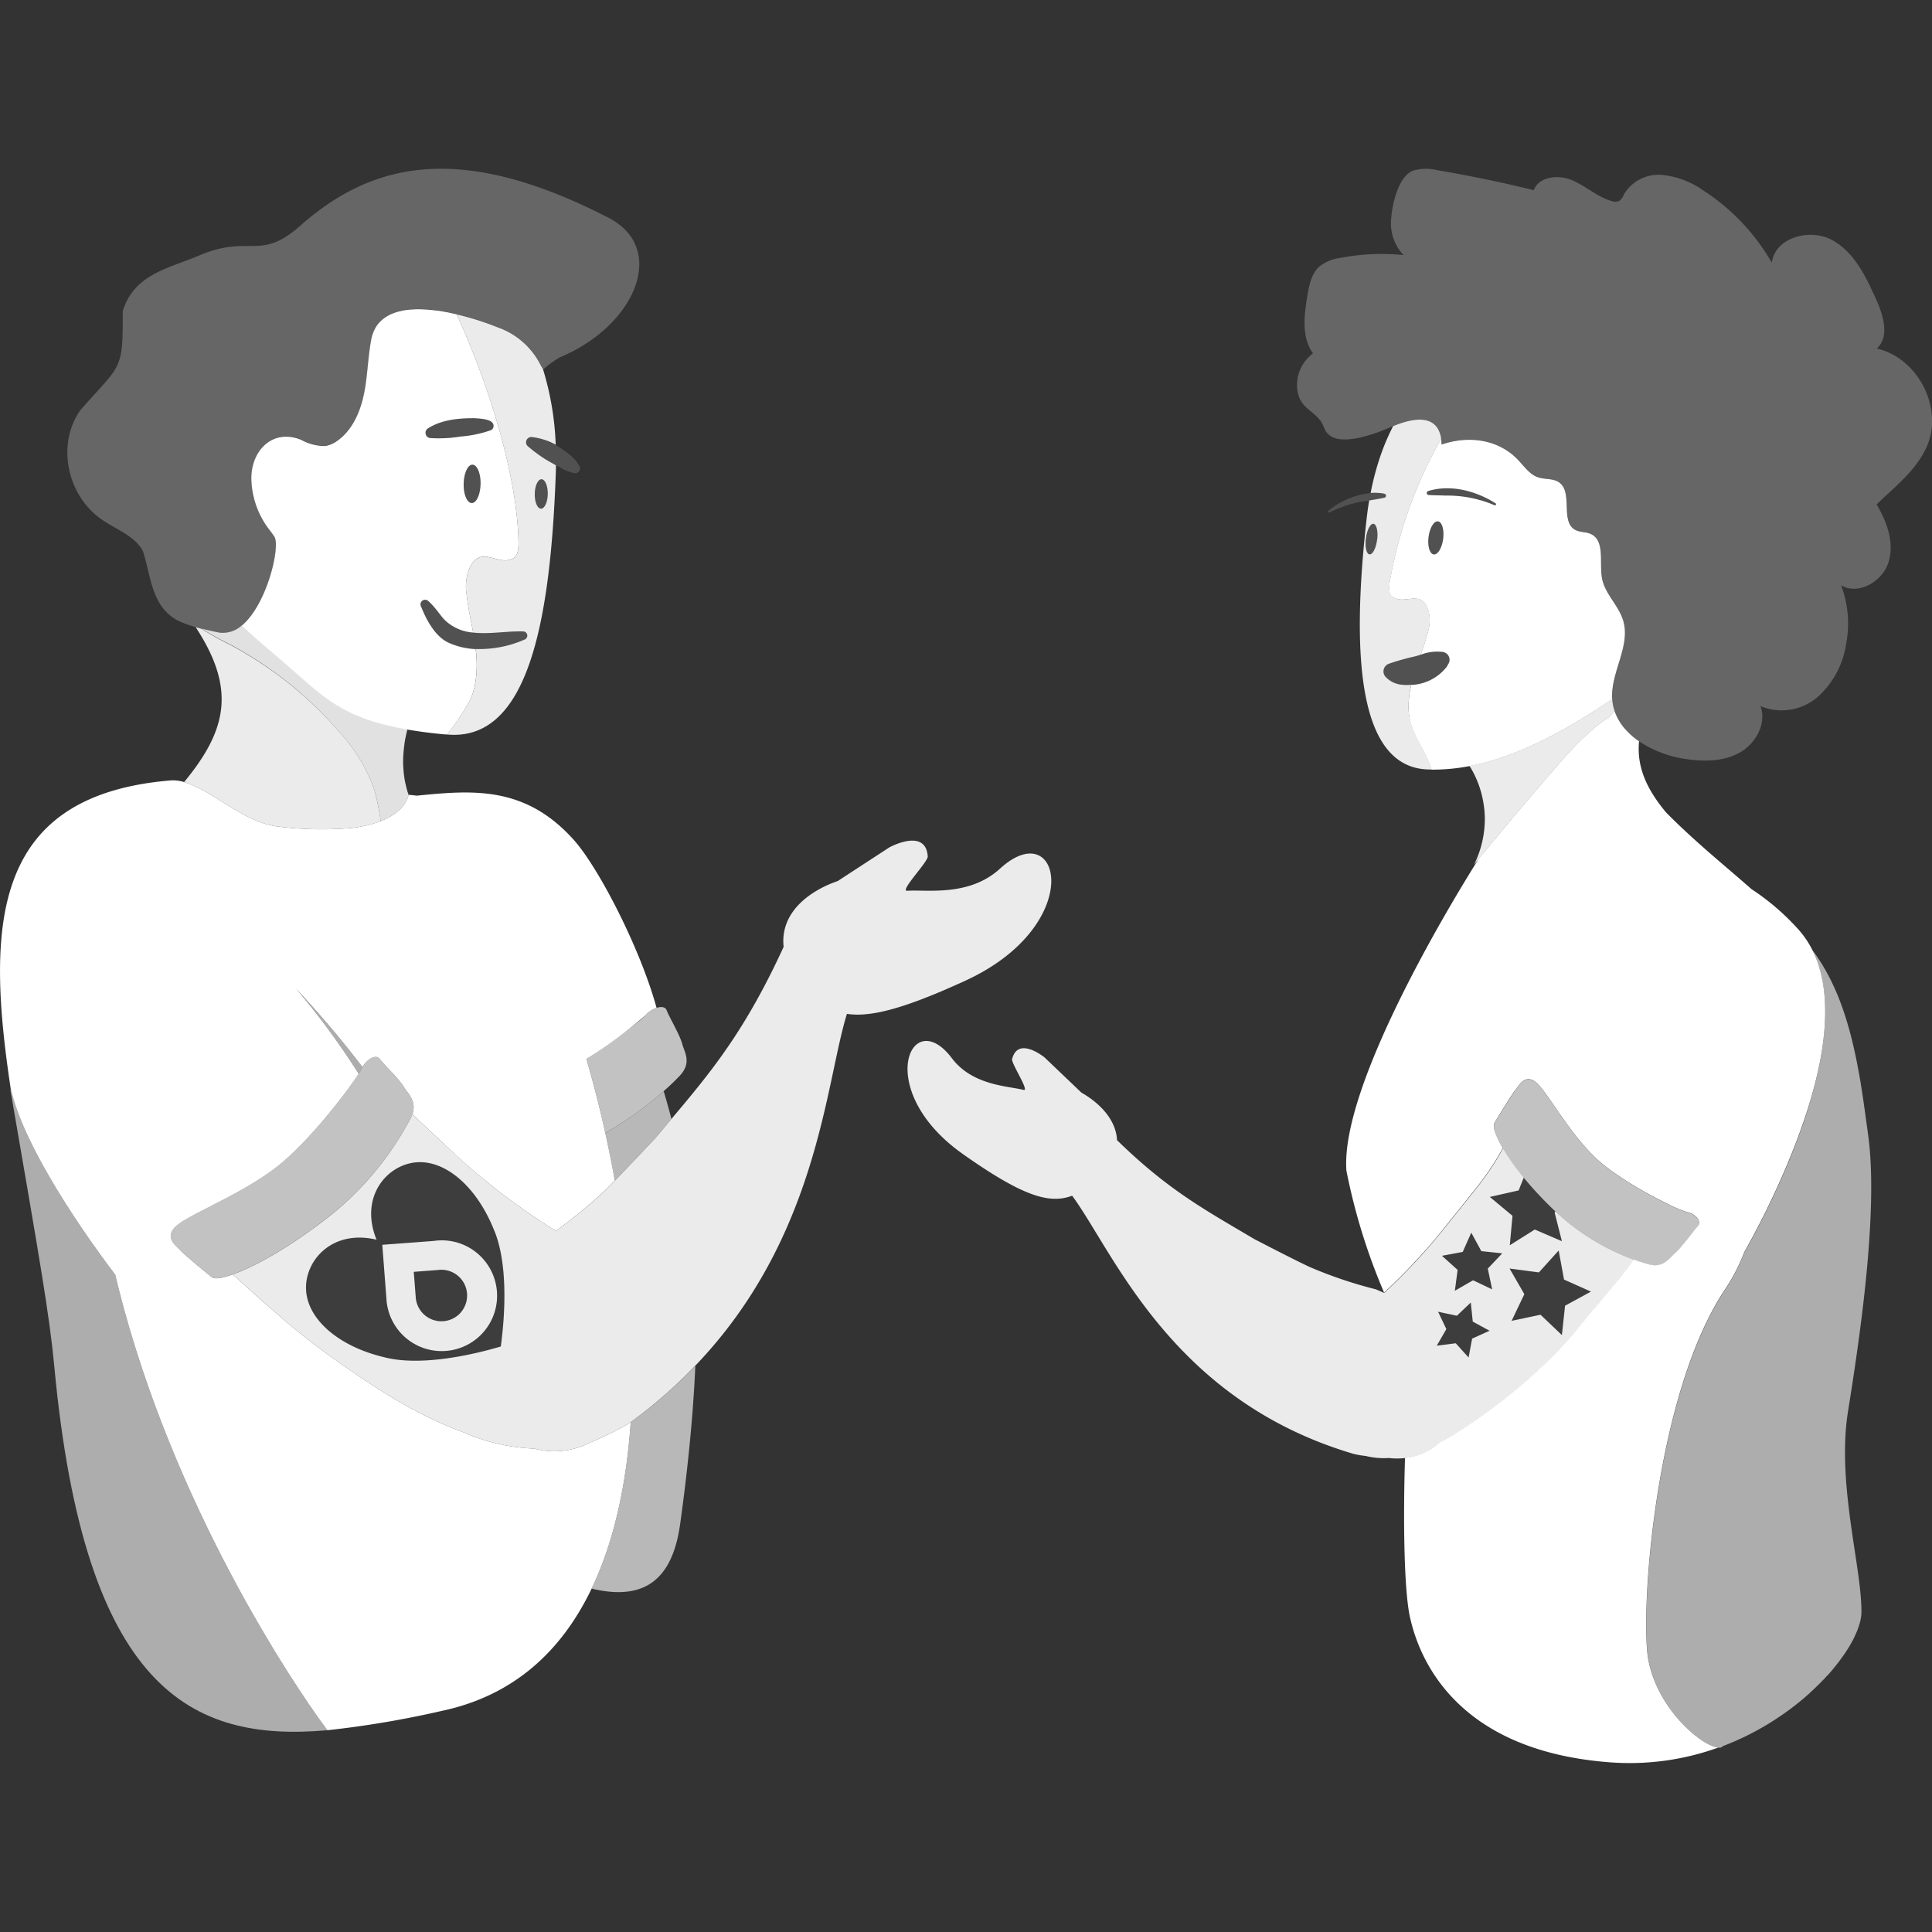 <svg viewBox="0 0 300 300" xmlns="http://www.w3.org/2000/svg"><rect x="0" y="0" width="300" height="300" fill="#333333" stroke="none"/><g fill="#fff"><path d="m 81.88 69.2 a .81 .81 0 0 1 .61 -1.34 6.13 6.13 0 0 1 2.22 .5 c .31 .13 .61 .27 .92 .42 l .18 .09 c .31 .16 .61 .32 .9 .49 a 15.64 15.64 0 0 1 1.82 1.31 5.4 5.4 0 0 1 1.46 1.75 .74 .74 0 0 1 -.8 1.05 h -.01 a 6.91 6.91 0 0 1 -2.03 -.78 c -.44 -.24 -.87 -.48 -1.3 -.73 l -.18 -.1 c -.11 -.06 -.23 -.12 -.34 -.19 l -1.77 -1.1 a 8.24 8.24 0 0 1 -1.67 -1.36 z" opacity=".15"/><path d="m 97.94 220.83 c -.66 9.5 -2.52 18.44 -6.07 25.85 7.46 1.78 12.42 -.63 13.73 -9.95 .96 -6.83 2 -15.95 2.37 -24.64 a 75.66 75.66 0 0 1 -10.03 8.74 z" opacity=".65"/><path d="m 103.17 175.04 c .37 -.44 .73 -.87 1.09 -1.3 -.37 -1.43 -.77 -2.86 -1.2 -4.3 a 54.88 54.88 0 0 1 -9.07 6.49 c .53 2.4 1.02 4.88 1.48 7.4 2.57 -2.64 6.35 -6.68 6.35 -6.68 z" opacity=".65"/><path d="m 94.48 33.81 c -22.4 -11.53 -36.29 -9 -47.84 1.23 -6.35 5.64 -7.84 1.23 -15.8 4.67 -4.88 2.04 -10 2.9 -11.78 8.6 .05 9.43 -.27 8.18 -6.55 15.34 -3.77 5.26 -2.17 13.31 3.39 17.09 2.21 1.5 5.04 2.51 6.27 4.79 1.32 3.87 1.28 8.93 5.81 11 a 20.67 20.67 0 0 0 2.4 .85 c .3 .09 .61 .18 .94 .27 .88 .24 1.84 .46 2.82 .64 a 4.44 4.44 0 0 0 3.44 -1.19 c 3.94 -3.3 6.03 -12.33 5.04 -13.81 q -.32 -.47 -.67 -.93 a 13.41 13.41 0 0 1 -2.9 -8.07 c -.02 -4.37 3.3 -7.82 7.73 -6.03 a 7.7 7.7 0 0 0 3.7 .97 4.36 4.36 0 0 0 1.97 -.85 c 2.31 -1.66 3.52 -4.47 4.09 -7.26 s .6 -5.66 1.13 -8.45 a 6.11 6.11 0 0 1 .23 -.86 c .03 -.08 .06 -.15 .09 -.23 a 5.33 5.33 0 0 1 .26 -.57 c .03 -.06 .06 -.13 .1 -.19 a 4.89 4.89 0 0 1 .44 -.63 c .03 -.03 .06 -.06 .09 -.09 a 4.77 4.77 0 0 1 .45 -.45 c .06 -.05 .11 -.1 .17 -.14 a 5.19 5.19 0 0 1 .49 -.35 c .05 -.03 .09 -.06 .14 -.09 a 6.1 6.1 0 0 1 .69 -.35 c .06 -.02 .12 -.04 .17 -.07 .19 -.08 .39 -.15 .6 -.21 .07 -.02 .15 -.05 .22 -.07 .24 -.07 .48 -.12 .73 -.17 l .08 -.02 c .28 -.05 .57 -.09 .87 -.12 .07 -.01 .15 -.01 .22 -.02 .24 -.02 .48 -.04 .72 -.04 l .22 -.01 a 19.07 19.07 0 0 1 1.91 .07 l .22 .02 q .42 .04 .84 .09 l .15 .02 c .34 .05 .68 .1 1.01 .15 l .05 .01 c .32 .05 .63 .11 .95 .18 l .17 .04 .96 .21 a 44.01 44.01 0 0 1 6.35 2.02 11.81 11.81 0 0 1 6.68 5.86 c .12 .21 .25 .42 .37 .63 .01 .02 .03 .05 .04 .07 a 15.88 15.88 0 0 1 2.64 -1.9 c 11.73 -4.91 16.71 -16.9 7.49 -21.65 z" opacity=".25"/><path d="m 65.41 94.24 a .72 .72 0 0 1 .28 -1.03 .71 .71 0 0 1 .79 .1 c 1.32 1.16 1.96 2.49 2.91 3.27 a 7.18 7.18 0 0 0 4.08 1.65 c -.36 -1.94 -.78 -3.87 -1 -5.83 a 7.55 7.55 0 0 1 .49 -4.31 c 1.87 -3.61 4.36 0 6.79 -1.43 .81 -.47 .78 -1.97 .76 -2.75 -.28 -10.6 -4.85 -24.8 -9.61 -35.11 -.32 -.07 -.64 -.14 -.96 -.21 l -.17 -.04 c -.31 -.06 -.63 -.12 -.95 -.18 l -.05 -.01 c -.34 -.06 -.68 -.11 -1.01 -.15 l -.16 -.01 q -.42 -.05 -.84 -.09 l -.22 -.02 a 19.07 19.07 0 0 0 -1.91 -.07 l -.22 .01 c -.24 .01 -.48 .02 -.72 .04 -.07 .01 -.15 .01 -.22 .02 -.3 .03 -.59 .07 -.87 .12 l -.08 .02 c -.25 .05 -.49 .11 -.73 .17 -.08 .02 -.15 .04 -.22 .07 -.21 .06 -.4 .13 -.6 .21 -.06 .02 -.12 .04 -.17 .07 a 6.1 6.1 0 0 0 -.69 .35 c -.05 .03 -.09 .06 -.14 .09 a 5.19 5.19 0 0 0 -.49 .35 c -.06 .05 -.12 .09 -.17 .14 a 4.77 4.77 0 0 0 -.45 .45 c -.03 .03 -.06 .06 -.09 .09 a 4.89 4.89 0 0 0 -.44 .63 c -.04 .06 -.07 .12 -.1 .19 a 5.33 5.33 0 0 0 -.26 .57 c -.03 .08 -.06 .15 -.09 .23 a 6.11 6.11 0 0 0 -.23 .86 c -.53 2.79 -.56 5.67 -1.13 8.45 s -1.78 5.6 -4.09 7.26 a 4.36 4.36 0 0 1 -1.97 .85 7.7 7.7 0 0 1 -3.7 -.97 c -4.43 -1.79 -7.76 1.66 -7.73 6.03 a 13.41 13.41 0 0 0 2.9 8.07 q .35 .45 .67 .93 c .98 1.47 -1.1 10.5 -5.04 13.81 2.1 2.04 4.31 3.83 6.51 5.74 6.13 5.32 8.92 8.64 19.16 10.41 1.67 .29 3.53 .54 5.65 .74 .18 .02 .35 .02 .53 .03 a 36.74 36.74 0 0 0 3.59 -5.35 10.72 10.72 0 0 0 .7 -2.13 17.28 17.28 0 0 0 .15 -5.78 11.47 11.47 0 0 1 -4.06 -.93 c -2.26 -.96 -3.64 -3.76 -4.38 -5.62 z m 7.84 -16.13 c -.73 -.01 -1.29 -1.36 -1.25 -3 s .65 -2.97 1.37 -2.95 1.29 1.36 1.25 3 -.64 2.97 -1.37 2.95 z m -6.83 -11.57 c 2.16 -1.38 4.79 -1.61 7.29 -1.6 .84 .08 3.3 .09 2.88 1.48 a .74 .74 0 0 1 -.38 .38 18.32 18.32 0 0 1 -4.67 .98 20.95 20.95 0 0 1 -4.75 .24 .82 .82 0 0 1 -.37 -1.48 z"/><path d="m 85.82 71.96 a 20.94 20.94 0 0 1 -3.91 -2.72 .82 .82 0 0 1 .61 -1.38 9.84 9.84 0 0 1 3.77 1.2 45.29 45.29 0 0 0 -1.98 -11.75 c -.13 -.21 -.25 -.41 -.37 -.63 a 11.81 11.81 0 0 0 -6.68 -5.86 44.01 44.01 0 0 0 -6.36 -2.01 c 4.76 10.31 9.33 24.51 9.61 35.11 .02 .78 .05 2.28 -.76 2.75 -2.44 1.42 -4.92 -2.18 -6.79 1.43 a 7.55 7.55 0 0 0 -.49 4.3 c .22 1.96 .64 3.89 1 5.83 2.52 .28 5.31 -.25 7.75 -.18 a .65 .65 0 0 1 .28 1.24 17.51 17.51 0 0 1 -7.64 1.49 17.28 17.28 0 0 1 -.15 5.78 10.72 10.72 0 0 1 -.71 2.14 36.74 36.74 0 0 1 -3.58 5.32 l -.02 .03 c 12.53 1.18 16.05 -17.27 16.9 -40.43 .02 -.46 .02 -.91 .03 -1.36 -.17 -.11 -.34 -.21 -.51 -.3 z m -1.82 7.02 c -.56 -.01 -.98 -1.04 -.96 -2.3 s .5 -2.27 1.05 -2.26 .98 1.04 .96 2.3 -.49 2.27 -1.05 2.26 z" opacity=".9"/><path d="m 72 75.11 c -.03 1.65 .53 2.99 1.25 3 s 1.35 -1.31 1.38 -2.95 -.53 -2.99 -1.25 -3 -1.35 1.3 -1.38 2.95 z" opacity=".15"/><path d="m 66.79 68.01 a 20.95 20.95 0 0 0 4.75 -.24 18.32 18.32 0 0 0 4.67 -.98 .74 .74 0 0 0 .38 -.38 c .42 -1.39 -2.04 -1.39 -2.88 -1.48 -2.5 -.01 -5.13 .22 -7.29 1.6 a .82 .82 0 0 0 .37 1.48 z" opacity=".15"/><path d="m 84.09 74.42 c -.56 -.01 -1.02 1 -1.05 2.26 s .4 2.29 .96 2.3 1.02 -1 1.05 -2.26 -.4 -2.29 -.96 -2.3 z" opacity=".15"/><path d="m 73.47 98.24 a 7.18 7.18 0 0 1 -4.08 -1.65 c -.95 -.78 -1.58 -2.11 -2.91 -3.27 a .71 .71 0 0 0 -.79 -.1 .72 .72 0 0 0 -.28 1.03 c .74 1.86 2.12 4.66 4.39 5.63 a 11.47 11.47 0 0 0 4.06 .93 17.51 17.51 0 0 0 7.65 -1.51 .65 .65 0 0 0 -.28 -1.24 c -2.45 -.08 -5.23 .46 -7.75 .18" opacity=".15"/><path d="m 215.74 103.04 a 1.26 1.26 0 0 0 -.63 2.02 3.95 3.95 0 0 0 2.62 1.27 8 8 0 0 0 1.4 0 7.35 7.35 0 0 0 5.51 -2.82 l .28 -.5 a 1.22 1.22 0 0 0 -.86 -1.79 7.1 7.1 0 0 0 -3.47 .43 c -.37 .11 -.75 .23 -1.15 .32 a 35.57 35.57 0 0 0 -3.7 1.07 z" opacity=".15"/><path d="m 252.05 96.37 c -.7 -2.35 -2.82 -4.13 -3.28 -6.53 -.47 -2.48 .52 -5.92 -1.79 -6.94 -.75 -.33 -1.64 -.23 -2.36 -.61 -2.42 -1.29 -.29 -5.87 -2.56 -7.41 -.92 -.62 -2.17 -.41 -3.22 -.76 -1.32 -.44 -2.16 -1.7 -3.12 -2.71 -3.11 -3.27 -7.78 -3.79 -11.87 -2.38 a 7.57 7.57 0 0 0 -.08 -.89 69.19 69.19 0 0 0 -7.94 22 c -.12 .67 -.34 1.95 .3 2.46 1.91 1.53 4.5 -1.24 5.64 2.1 a 6.54 6.54 0 0 1 -.14 3.76 c -.29 1.09 -.65 2.15 -1.03 3.21 a 7.1 7.1 0 0 1 3.47 -.43 1.22 1.22 0 0 1 .86 1.79 l -.28 .5 a 7.35 7.35 0 0 1 -5.51 2.82 14.05 14.05 0 0 0 -.4 4.11 9.35 9.35 0 0 0 .33 1.92 c .72 2.49 2.56 4.7 3.21 7.13 a 30.08 30.08 0 0 0 5.89 -.55 c 7.15 -1.36 14.44 -5.15 22.17 -10.39 -.27 -4.17 2.9 -8.23 1.71 -12.2 z m -27.96 -12.7 c -.18 1.42 -.84 2.5 -1.46 2.42 s -.98 -1.29 -.8 -2.71 .84 -2.5 1.46 -2.42 .98 1.29 .8 2.71 z m 7.98 -5.22 a 18.59 18.59 0 0 0 -7.62 -1.5 c -.87 -.03 -1.72 -.04 -2.61 -.09 a .31 .31 0 0 1 -.09 -.6 c 3.5 -1.1 7.49 -.01 10.5 1.91 a .17 .17 0 0 1 -.18 .28 z"/><path d="m 218.74 110.44 a 14.05 14.05 0 0 1 .4 -4.11 8 8 0 0 1 -1.4 0 3.95 3.95 0 0 1 -2.62 -1.27 1.26 1.26 0 0 1 .63 -2.02 35.57 35.57 0 0 1 3.72 -1.06 c .41 -.09 .78 -.21 1.15 -.32 .37 -1.06 .74 -2.12 1.03 -3.21 a 6.54 6.54 0 0 0 .14 -3.76 c -1.14 -3.34 -3.74 -.56 -5.64 -2.1 -.63 -.51 -.41 -1.79 -.3 -2.46 a 69.19 69.19 0 0 1 7.94 -22 c -.63 -4.07 -4.6 -3.14 -7.47 -1.96 q -.37 .72 -.72 1.49 -.7 1.53 -1.28 3.23 a 42.91 42.91 0 0 0 -1.49 5.66 7.89 7.89 0 0 1 2.16 .12 .32 .32 0 0 1 0 .61 c -.79 .17 -1.59 .3 -2.38 .43 -.16 .92 -.29 1.86 -.4 2.83 -2.27 20.14 -1.64 38.6 9.52 38.94 .19 .01 .38 0 .57 .01 v -.01 c -.65 -2.43 -2.49 -4.63 -3.21 -7.13 a 9.35 9.35 0 0 1 -.35 -1.91 z m -4.91 -26.62 c -.17 1.31 -.69 2.32 -1.17 2.26 s -.73 -1.17 -.56 -2.48 .69 -2.32 1.17 -2.26 .74 1.18 .57 2.48 z" opacity=".9"/><path d="m 213.28 81.34 c -.48 -.06 -1 .95 -1.17 2.26 s .08 2.42 .56 2.48 1 -.95 1.17 -2.26 -.08 -2.41 -.56 -2.48 z" opacity=".15"/><path d="m 223.29 80.96 c -.62 -.08 -1.28 1 -1.46 2.42 s .17 2.63 .8 2.71 1.28 -1 1.46 -2.42 -.17 -2.63 -.8 -2.71 z" opacity=".15"/><path d="m 221.74 76.25 a .31 .31 0 0 0 .09 .6 c .89 .06 1.75 .06 2.61 .09 a 18.59 18.59 0 0 1 7.62 1.5 .17 .17 0 0 0 .17 -.28 c -3 -1.92 -6.99 -3.01 -10.49 -1.91 z" opacity=".15"/><path d="m 214.97 76.68 a 7.89 7.89 0 0 0 -2.16 -.12 12.46 12.46 0 0 0 -6.52 2.73 .17 .17 0 0 0 .19 .28 17.4 17.4 0 0 1 6.11 -1.84 c .79 -.13 1.59 -.26 2.38 -.43 a .32 .32 0 0 0 0 -.62 z" opacity=".15"/><path d="m 229.88 132.99 l .48 -.52 c 1.92 -2.36 5.75 -6.98 11.61 -13.75 3.58 -4.13 6.07 -6.22 7.77 -7.25 l .98 -1.06 a 7.38 7.38 0 0 1 -.37 -1.8 c 0 -.03 0 -.05 0 -.07 -7.73 5.25 -15.02 9.04 -22.17 10.39 .06 .09 .13 .2 .19 .3 a 15.52 15.52 0 0 1 2 5.6 13.56 13.56 0 0 1 .17 1.58 c 0 .09 .01 .18 .02 .27 v .08 a 16.14 16.14 0 0 1 -1.68 7.53 s .24 -.3 .7 -.87 l .1 -.12 z" opacity=".9"/><path d="m 291.43 54.13 c 2 -1.82 1.04 -5.09 -.07 -7.56 -1.6 -3.59 -3.43 -7.42 -6.88 -9.3 s -8.89 -.37 -9.35 3.53 a 32.77 32.77 0 0 0 -10.56 -11.17 13.42 13.42 0 0 0 -6.49 -2.47 6.27 6.27 0 0 0 -5.92 3.03 2.15 2.15 0 0 1 -.74 1.02 1.57 1.57 0 0 1 -1.16 .01 c -2.22 -.63 -3.99 -2.31 -6.11 -3.22 s -5.18 -.63 -5.99 1.53 q -7.4 -1.82 -14.91 -3.09 a 7.28 7.28 0 0 0 -3.78 .04 c -2.35 .89 -3.26 5.15 -3.44 7.36 a 7.23 7.23 0 0 0 1.91 5.77 33.79 33.79 0 0 0 -9.78 .43 6.74 6.74 0 0 0 -3.26 1.32 c -1.28 1.13 -1.63 2.96 -1.91 4.64 -.49 3.02 -.9 6.41 .9 8.87 a 6.1 6.1 0 0 0 -2.42 5.82 c .4 2.48 2.06 2.85 3.44 4.47 .83 .98 .61 1.96 1.9 2.66 2.22 1.21 6.9 -.51 9.01 -1.44 .16 -.07 .32 -.14 .49 -.21 2.87 -1.19 6.84 -2.12 7.47 1.96 a 7.57 7.57 0 0 1 .08 .89 c 4.09 -1.41 8.76 -.88 11.87 2.38 .96 1.01 1.8 2.26 3.12 2.71 1.06 .35 2.3 .14 3.22 .76 2.27 1.54 .14 6.12 2.56 7.41 .72 .38 1.61 .28 2.36 .61 2.31 1.01 1.32 4.46 1.79 6.94 .46 2.41 2.58 4.19 3.28 6.53 1.19 3.98 -1.98 8.04 -1.71 12.18 v .07 a 7.38 7.38 0 0 0 .37 1.8 8.25 8.25 0 0 0 1.7 2.87 11.5 11.5 0 0 0 2.1 1.84 17.75 17.75 0 0 0 7.32 2.75 c 2.82 .41 5.86 .38 8.34 -1.03 s 4.17 -4.51 3.19 -7.19 a 8.56 8.56 0 0 0 8.89 -1.44 13.73 13.73 0 0 0 4.4 -8.21 16.66 16.66 0 0 0 -.78 -9.12 c 2.71 1.6 6.44 -.59 7.37 -3.59 s -.23 -6.27 -1.86 -8.96 c 3 -2.89 6.49 -5.56 7.99 -9.45 2.25 -5.92 -1.77 -13.39 -7.95 -14.75 z" opacity=".25"/><path d="m 241.78 188.35 c -.09 -.08 -.16 -.16 -.24 -.24 l -.14 .17 1.13 4.45 -4.21 -1.81 -3.88 2.44 .42 -4.57 -3.52 -2.93 4.47 -1.01 .8 -2 a 34.73 34.73 0 0 1 -3.22 -4.53 41.46 41.46 0 0 1 -4 6.02 l -4.54 5.69 c -1.22 1.5 -2.44 3.01 -3.75 4.46 -1.94 2.16 -3.98 4.26 -6.14 6.25 l -.02 .02 -1.28 -.55 a 67.9 67.9 0 0 1 -10.03 -3.36 c -1.67 -.71 -8.85 -4.44 -8.85 -4.44 l -1.49 -.88 c -6.76 -3.99 -12.3 -7.12 -19.84 -14.49 -.15 -3.18 -2.71 -5.78 -5.53 -7.38 l -5.72 -5.46 s -4.12 -3.38 -5.04 .25 c -.17 .65 2.77 5.04 1.78 4.79 -2.44 -.62 -7.93 -.67 -11.15 -4.94 -6.35 -8.42 -12.32 4.97 1.71 14.89 9.51 6.72 13.53 7.77 16.98 6.48 6.42 8.67 15.33 31.7 43.67 40.08 a 13.5 13.5 0 0 0 1.91 .33 11.75 11.75 0 0 0 3.56 .32 h .04 a 10.94 10.94 0 0 0 2.54 0 9.49 9.49 0 0 0 5.4 -2.41 32.76 32.76 0 0 0 2.95 -1.72 87.6 87.6 0 0 0 14.89 -11.98 68.64 68.64 0 0 0 5.01 -5.78 c 1.71 -1.97 3.19 -3.79 4.79 -5.69 .82 -.99 1.64 -2.08 2.47 -3.22 a 35.72 35.72 0 0 1 -11.93 -7.25 z m -13.19 19.51 l -.55 2.93 -1.99 -2.21 -2.95 .38 1.49 -2.58 -1.28 -2.69 2.91 .62 2.16 -2.05 .31 2.96 2.61 1.42 z m 3.11 -7.65 l -2.96 -1.41 -2.83 1.63 .43 -3.24 -2.43 -2.19 3.22 -.6 1.33 -2.99 1.56 2.87 3.25 .34 -2.25 2.37 z m 11.32 2.54 l -.49 4.56 -3.32 -3.16 -4.49 .95 1.98 -4.14 -2.29 -3.98 4.55 .6 3.07 -3.4 .83 4.51 4.18 1.87 z" opacity=".9"/><path d="m 242.03 194.18 l -3.08 3.41 -4.54 -.61 2.28 3.98 -1.97 4.13 4.48 -.94 3.32 3.16 .49 -4.56 4.03 -2.18 -4.18 -1.88 z" opacity=".05"/><path d="m 230.01 194.3 l -1.56 -2.88 -1.33 2.99 -3.21 .59 2.42 2.19 -.42 3.25 2.83 -1.64 2.95 1.41 -.68 -3.2 2.26 -2.37 z" opacity=".05"/><path d="m 228.38 202.27 l -2.16 2.04 -2.91 -.62 1.28 2.69 -1.49 2.57 2.95 -.38 1.99 2.21 .54 -2.92 2.72 -1.21 -2.61 -1.42 z" opacity=".05"/><path d="m 231.32 185.86 l 3.52 2.93 -.42 4.57 3.88 -2.44 4.21 1.81 -1.13 -4.45 .14 -.17 a 59.52 59.52 0 0 1 -4.95 -5.27 l -.8 2 z" opacity=".05"/><path d="m 93.99 175.92 a 54.88 54.88 0 0 0 9.07 -6.49 c 1.43 -1.26 2.21 -2.1 2.21 -2.1 2.32 -2.21 1.01 -3.89 .66 -5.25 s -2.07 -4.26 -2.42 -5.22 c -.19 -.52 -.84 -.59 -1.56 -.36 a 3.89 3.89 0 0 0 -1.71 1.14 11.59 11.59 0 0 1 -1.19 1.07 92.38 92.38 0 0 1 -7.99 5.73 c 1.05 3.58 2.04 7.43 2.93 11.48 z" opacity=".7"/><path d="m 155.27 134.89 c -4.79 4.38 -11.35 3.22 -14.4 3.43 -1.23 .08 3.24 -4.5 3.19 -5.32 -.29 -4.54 -5.96 -1.42 -5.96 -1.42 l -8.02 5.23 c -4.53 1.56 -8.97 4.97 -8.4 10.22 -5.99 13.05 -11.19 19.32 -17.41 26.71 -.36 .43 -.73 .86 -1.09 1.3 l -1.35 1.61 s -3.78 4.04 -6.35 6.68 c -.86 .88 -1.58 1.61 -1.99 1.98 a 79.26 79.26 0 0 1 -7.17 5.82 100.63 100.63 0 0 1 -11.56 -8.31 c -1.92 -1.57 -3.74 -3.26 -5.56 -4.94 l -5.17 -4.86 a 5.25 5.25 0 0 1 -.42 .91 48.1 48.1 0 0 1 -12.52 14.99 c -8.39 6.53 -13.68 8.52 -14.81 8.92 l -.14 .05 c 2.36 2.1 4.55 4.12 7.05 6.27 a 106.33 106.33 0 0 0 8.93 7.03 c 6.17 4.39 12.62 8.55 19.7 11.16 a 30.24 30.24 0 0 0 11.13 2.59 12.11 12.11 0 0 0 8.66 -.93 49.64 49.64 0 0 0 6.04 -2.97 c .1 -.07 .19 -.14 .29 -.22 a 75.66 75.66 0 0 0 10.02 -8.75 c 19.09 -19.92 20.2 -43.86 23.55 -54.64 3.63 .56 8.86 -.77 18.41 -5.16 18.94 -8.71 14.79 -26.02 5.35 -17.38 z m -77.5 74.19 c -5.61 1.66 -13.07 3.02 -18.18 1.65 -6.96 -1.66 -11.78 -5.8 -12.06 -10.36 s 3.98 -9.52 10.94 -7.87 c -2.69 -6.63 1.57 -11.6 6.12 -12.01 s 9.37 3.73 12.06 10.36 c 2.12 4.85 1.9 12.43 1.11 18.23 z" opacity=".9"/><path d="m 74.2 194.68 a 8.57 8.57 0 0 0 -6.53 -2.03 c -.09 .01 -.18 .02 -.28 .04 l -8.03 .6 .64 8.33 a 8.6 8.6 0 1 0 14.2 -6.94 z m -2.62 9.09 a 4 4 0 0 1 -7.03 -2.41 l -.3 -3.87 3.73 -.28 .13 -.02 a 4 4 0 0 1 3.46 6.58 z" opacity=".9"/><path d="m 68.11 197.18 l -.13 .02 -3.73 .28 .3 3.87 a 4 4 0 1 0 3.56 -4.17 z" opacity=".05"/><path d="m 64.58 180.5 c -4.55 .41 -8.81 5.38 -6.12 12.01 -6.96 -1.66 -11.22 3.31 -10.94 7.87 s 5.1 8.7 12.06 10.36 c 5.11 1.37 12.57 0 18.18 -1.65 .79 -5.8 1.01 -13.38 -1.12 -18.22 -2.69 -6.64 -7.51 -10.78 -12.06 -10.37 z m 10.54 26.31 a 8.6 8.6 0 0 1 -15.12 -5.19 l -.64 -8.33 8.03 -.6 c .09 -.01 .18 -.03 .28 -.04 a 8.6 8.6 0 0 1 7.45 14.16 z" opacity=".05"/><path d="m 17.89 197.92 s -13.72 -17.67 -16.19 -28.8 l -.02 .04 -.06 .1 c 4.52 26.19 6.08 35.05 6.81 42.9 4.7 50.31 21.29 58.37 42.4 56.51 0 0 -.39 -.51 -1.08 -1.48 -4.7 -6.59 -23.58 -34.55 -31.86 -69.27 z" opacity=".6"/><path d="m 42.55 128.26 a 53.56 53.56 0 0 0 11.92 .32 18.3 18.3 0 0 0 4.64 -1.07 35.3 35.3 0 0 0 -1.03 -5.01 25.64 25.64 0 0 0 -5.37 -8.82 59.13 59.13 0 0 0 -17.15 -13.65 41.3 41.3 0 0 1 -4.24 -2.38 c -.32 -.09 -.64 -.18 -.94 -.27 6.34 9.67 4.81 16.05 -1.79 24.06 3.85 1.11 8.46 5.41 12.9 6.56 z" opacity=".9"/><path d="m 52.71 113.68 a 25.64 25.64 0 0 1 5.37 8.82 35.3 35.3 0 0 1 1.03 5.01 c 4.06 -1.58 4.33 -4.09 4.33 -4.09 h .01 c -.04 -.12 -.08 -.22 -.12 -.34 -.12 -.38 -.22 -.77 -.31 -1.15 -.02 -.1 -.04 -.19 -.07 -.29 -.08 -.36 -.14 -.71 -.19 -1.07 0 -.03 -.01 -.05 -.01 -.08 -.05 -.38 -.09 -.77 -.11 -1.15 -.01 -.09 -.01 -.17 -.02 -.26 -.02 -.35 -.03 -.7 -.02 -1.05 0 -.03 0 -.05 0 -.08 .01 -.39 .03 -.77 .06 -1.14 0 -.06 .01 -.12 .02 -.18 .03 -.36 .07 -.72 .12 -1.07 v -.04 q .08 -.58 .2 -1.14 l .02 -.07 q .11 -.55 .25 -1.09 c -10.25 -1.77 -13.04 -5.09 -19.16 -10.41 -2.2 -1.91 -4.41 -3.7 -6.51 -5.74 a 4.44 4.44 0 0 1 -3.45 1.18 c -.97 -.18 -1.93 -.4 -2.82 -.64 a 41.3 41.3 0 0 0 4.24 2.38 59.13 59.13 0 0 1 17.14 13.69 z" opacity=".85"/><path d="m 89.08 130.4 c -7.52 -8.38 -15.6 -7.73 -24.35 -6.85 -1.1 -.13 -1.26 -.13 -1.29 -.13 h -.01 s -.26 2.51 -4.33 4.09 a 18.3 18.3 0 0 1 -4.64 1.07 53.56 53.56 0 0 1 -11.92 -.32 l -1.05 -.26 c -4.44 -1.16 -9.05 -5.45 -12.9 -6.56 a 5.75 5.75 0 0 0 -2.05 -.26 c -27.92 2.3 -28.73 22.47 -24.86 47.99 l .02 -.04 c 2.47 11.13 16.19 28.79 16.19 28.79 8.28 34.72 27.16 62.68 31.86 69.27 l 1.08 1.48 a 153.37 153.37 0 0 0 17.8 -3.01 c 11.24 -2.38 18.65 -9.4 23.24 -18.99 3.55 -7.41 5.41 -16.34 6.07 -25.85 -.1 .07 -.19 .15 -.29 .22 a 49.64 49.64 0 0 1 -6.04 2.97 12.11 12.11 0 0 1 -8.66 .93 30.24 30.24 0 0 1 -11.13 -2.59 c -7.08 -2.6 -13.52 -6.77 -19.7 -11.16 a 106.33 106.33 0 0 1 -8.93 -7.03 c -2.51 -2.15 -4.7 -4.17 -7.05 -6.27 -1.12 .39 -2.67 .88 -3.27 .42 -.36 -.28 -1.73 -1.4 -2.93 -2.42 -.9 -.77 -1.72 -1.49 -1.95 -1.76 -.55 -.64 -2.65 -1.97 -.59 -3.79 a 7.48 7.48 0 0 1 .91 -.66 c 2.95 -1.88 9.97 -4.77 14.86 -8.64 s 10.83 -11.63 12.53 -14.3 a 117.26 117.26 0 0 0 -9.73 -13.22 150.64 150.64 0 0 1 10.31 12.18 3.72 3.72 0 0 1 .44 -.62 c .74 -.85 1.77 -1.29 2.23 -.66 .3 .4 1.03 1.17 1.79 1.98 a 17.7 17.7 0 0 1 1.97 2.38 c .63 1.06 2.03 2.17 1.32 4.24 l 5.17 4.86 c 1.81 1.69 3.63 3.37 5.56 4.94 a 100.63 100.63 0 0 0 11.56 8.31 79.26 79.26 0 0 0 7.16 -5.83 c .41 -.37 1.13 -1.1 1.99 -1.98 -.45 -2.52 -.95 -5 -1.48 -7.4 -.89 -4.05 -1.89 -7.9 -2.93 -11.48 a 68.48 68.48 0 0 0 9.18 -6.8 3.89 3.89 0 0 1 1.71 -1.14 c -2.54 -9.29 -9.04 -21.84 -12.87 -26.1 z"/><path d="m 56.14 165.97 c .04 -.09 .1 -.18 .14 -.27 a 150.64 150.64 0 0 0 -10.31 -12.19 117.26 117.26 0 0 1 9.73 13.23 6.83 6.83 0 0 0 .44 -.77 z" opacity=".6"/><path d="m 62.71 168.78 a 17.7 17.7 0 0 0 -1.97 -2.38 c -.76 -.82 -1.49 -1.58 -1.79 -1.98 -.46 -.63 -1.49 -.19 -2.23 .66 a 3.72 3.72 0 0 0 -.44 .62 c -.05 .09 -.1 .18 -.14 .27 a 6.83 6.83 0 0 1 -.44 .76 c -1.7 2.67 -7.65 10.44 -12.54 14.3 s -11.92 6.77 -14.86 8.64 a 7.48 7.48 0 0 0 -.91 .66 c -2.06 1.83 .05 3.16 .59 3.79 .24 .27 1.05 .99 1.95 1.76 1.21 1.03 2.57 2.15 2.93 2.42 .61 .47 2.15 -.03 3.27 -.42 l .14 -.05 c 1.13 -.4 6.42 -2.39 14.81 -8.92 a 48.1 48.1 0 0 0 12.53 -14.98 5.25 5.25 0 0 0 .42 -.91 c .71 -2.07 -.69 -3.18 -1.32 -4.24 z" opacity=".7"/><path d="m 283.97 259.94 c .14 -.16 .29 -.32 .42 -.48 s .27 -.31 .39 -.47 .27 -.33 .39 -.49 .24 -.3 .36 -.46 c .13 -.17 .25 -.34 .37 -.5 .1 -.14 .21 -.29 .31 -.43 .13 -.19 .26 -.38 .38 -.56 .08 -.12 .16 -.23 .23 -.35 q .28 -.44 .53 -.87 c .06 -.1 .1 -.19 .16 -.29 .11 -.2 .22 -.39 .31 -.58 .06 -.11 .11 -.23 .16 -.34 .08 -.17 .16 -.34 .23 -.5 .05 -.11 .1 -.22 .14 -.33 q .1 -.24 .18 -.48 c .04 -.11 .08 -.21 .11 -.32 .05 -.16 .1 -.31 .14 -.46 .03 -.1 .05 -.19 .08 -.28 .04 -.16 .07 -.32 .09 -.47 .01 -.07 .03 -.15 .04 -.22 a 5.43 5.43 0 0 0 .05 -.64 c .1 -6.96 -3.89 -20.03 -2.07 -31.34 .57 -3.54 1.24 -7.88 1.85 -12.53 1.34 -10.24 2.37 -22.01 1.29 -30.1 q -.13 -1 -.27 -1.99 -.09 -.65 -.18 -1.3 -.05 -.38 -.1 -.75 c -.07 -.49 -.14 -.97 -.21 -1.46 -.03 -.19 -.05 -.37 -.08 -.56 q -.12 -.77 -.24 -1.54 c -.02 -.15 -.05 -.3 -.07 -.45 q -.13 -.81 -.28 -1.62 c -.02 -.11 -.04 -.22 -.06 -.32 q -.16 -.86 -.32 -1.71 l -.04 -.17 c -1.28 -6.34 -3.22 -12.27 -6.89 -17.12 7.11 13.86 -6.32 39.62 -10.5 47.01 a 28.93 28.93 0 0 1 -2.86 5.6 c -11.11 16.36 -13.39 50.96 -12.01 57.84 1.56 7.78 8.46 13.34 10.84 13.47 a .75 .75 0 0 0 .7 -.25 l .03 -.01 q .91 -.35 1.79 -.73 c .19 -.08 .38 -.17 .57 -.26 .4 -.18 .8 -.36 1.19 -.55 .21 -.11 .42 -.21 .63 -.32 .36 -.18 .71 -.37 1.06 -.56 .21 -.12 .42 -.23 .63 -.35 q .51 -.29 1.01 -.59 c .2 -.12 .39 -.24 .58 -.36 q .52 -.32 1.02 -.66 c .17 -.11 .33 -.22 .5 -.33 .38 -.26 .75 -.52 1.11 -.79 .11 -.08 .22 -.16 .33 -.24 q 1.42 -1.06 2.68 -2.18 l .05 -.04 c .19 -.16 .36 -.33 .54 -.5 q .41 -.38 .8 -.76 c .19 -.18 .38 -.37 .56 -.55 .16 -.16 .3 -.32 .46 -.47 s .31 -.32 .46 -.49 .29 -.29 .43 -.45 z" opacity=".6"/><path d="m 281.38 147.44 a 14.35 14.35 0 0 0 -2.31 -3.32 37.3 37.3 0 0 0 -7.09 -6.05 c -4.47 -3.93 -8.77 -7.36 -13.28 -11.92 -3.04 -3.66 -4.56 -7.07 -4.19 -11.04 a 11.5 11.5 0 0 1 -2.1 -1.84 8.25 8.25 0 0 1 -1.7 -2.87 l -.98 1.06 c -1.7 1.03 -4.19 3.12 -7.77 7.25 -5.86 6.77 -9.69 11.39 -11.61 13.75 l -.48 .52 -.21 .32 -.12 .18 c -2.66 4.21 -21.48 34.53 -20.47 48.3 a 94.51 94.51 0 0 0 5.85 18.93 c 2.16 -1.99 4.2 -4.09 6.14 -6.25 1.31 -1.44 2.53 -2.95 3.75 -4.46 l 4.54 -5.69 a 41.46 41.46 0 0 0 4 -6.02 c -.29 -.5 -.48 -.87 -.58 -1.07 -.42 -.87 -1.01 -2.12 -.73 -2.79 a .68 .68 0 0 1 .03 -.08 c .37 -.64 2.69 -4.45 3.2 -5.04 s 1.47 -2.68 3.23 -1.25 c .06 .05 .13 .12 .2 .18 1.81 1.72 5.11 7.89 9.2 11.68 2.97 2.75 8.09 5.6 11.33 7.15 a 18.43 18.43 0 0 0 2.82 1.17 c 1.25 .25 2.25 1.45 1.59 2.14 s -2.39 3.14 -3.39 4.04 c -.02 .02 -.04 .04 -.06 .06 -.98 .85 -1.94 2.58 -4.38 1.78 0 0 -.82 -.21 -2.13 -.69 -.83 1.14 -1.65 2.23 -2.47 3.22 -1.6 1.9 -3.08 3.72 -4.79 5.69 a 68.64 68.64 0 0 1 -5.01 5.78 87.6 87.6 0 0 1 -14.89 11.98 32.76 32.76 0 0 1 -2.95 1.72 9.49 9.49 0 0 1 -5.4 2.41 c -.29 9.27 -.18 20.44 .77 24.74 1.63 7.42 7.99 20.79 31.02 22.54 a 40.57 40.57 0 0 0 16.86 -2.29 c -2.38 -.13 -9.28 -5.69 -10.84 -13.47 -1.38 -6.88 .89 -41.48 12.01 -57.86 a 28.93 28.93 0 0 0 2.86 -5.6 c .39 -.69 .86 -1.55 1.39 -2.54 .29 -.55 .61 -1.15 .93 -1.77 .74 -1.44 1.55 -3.07 2.38 -4.86 1.13 -2.42 2.28 -5.1 3.36 -7.92 .29 -.77 .58 -1.54 .85 -2.33 3.38 -9.51 5.39 -20.21 1.62 -27.57 z"/><path d="m 260.2 194.51 c .02 -.02 .04 -.04 .06 -.06 .99 -.9 2.74 -3.37 3.39 -4.04 s -.33 -1.88 -1.59 -2.14 a 18.43 18.43 0 0 1 -2.82 -1.17 c -3.24 -1.55 -8.36 -4.4 -11.33 -7.15 -4.09 -3.79 -7.4 -9.97 -9.2 -11.68 -.07 -.06 -.13 -.13 -.2 -.18 -1.76 -1.43 -2.73 .65 -3.23 1.25 s -2.83 4.4 -3.2 5.04 a .68 .68 0 0 0 -.03 .08 c -.28 .67 .3 1.92 .73 2.79 .1 .2 .29 .57 .58 1.07 a 34.73 34.73 0 0 0 3.22 4.53 59.52 59.52 0 0 0 4.95 5.27 l .24 .24 a 35.72 35.72 0 0 0 11.92 7.25 c 1.31 .48 2.13 .69 2.13 .69 2.45 .8 3.4 -.93 4.38 -1.79 z" opacity=".7"/></g></svg>